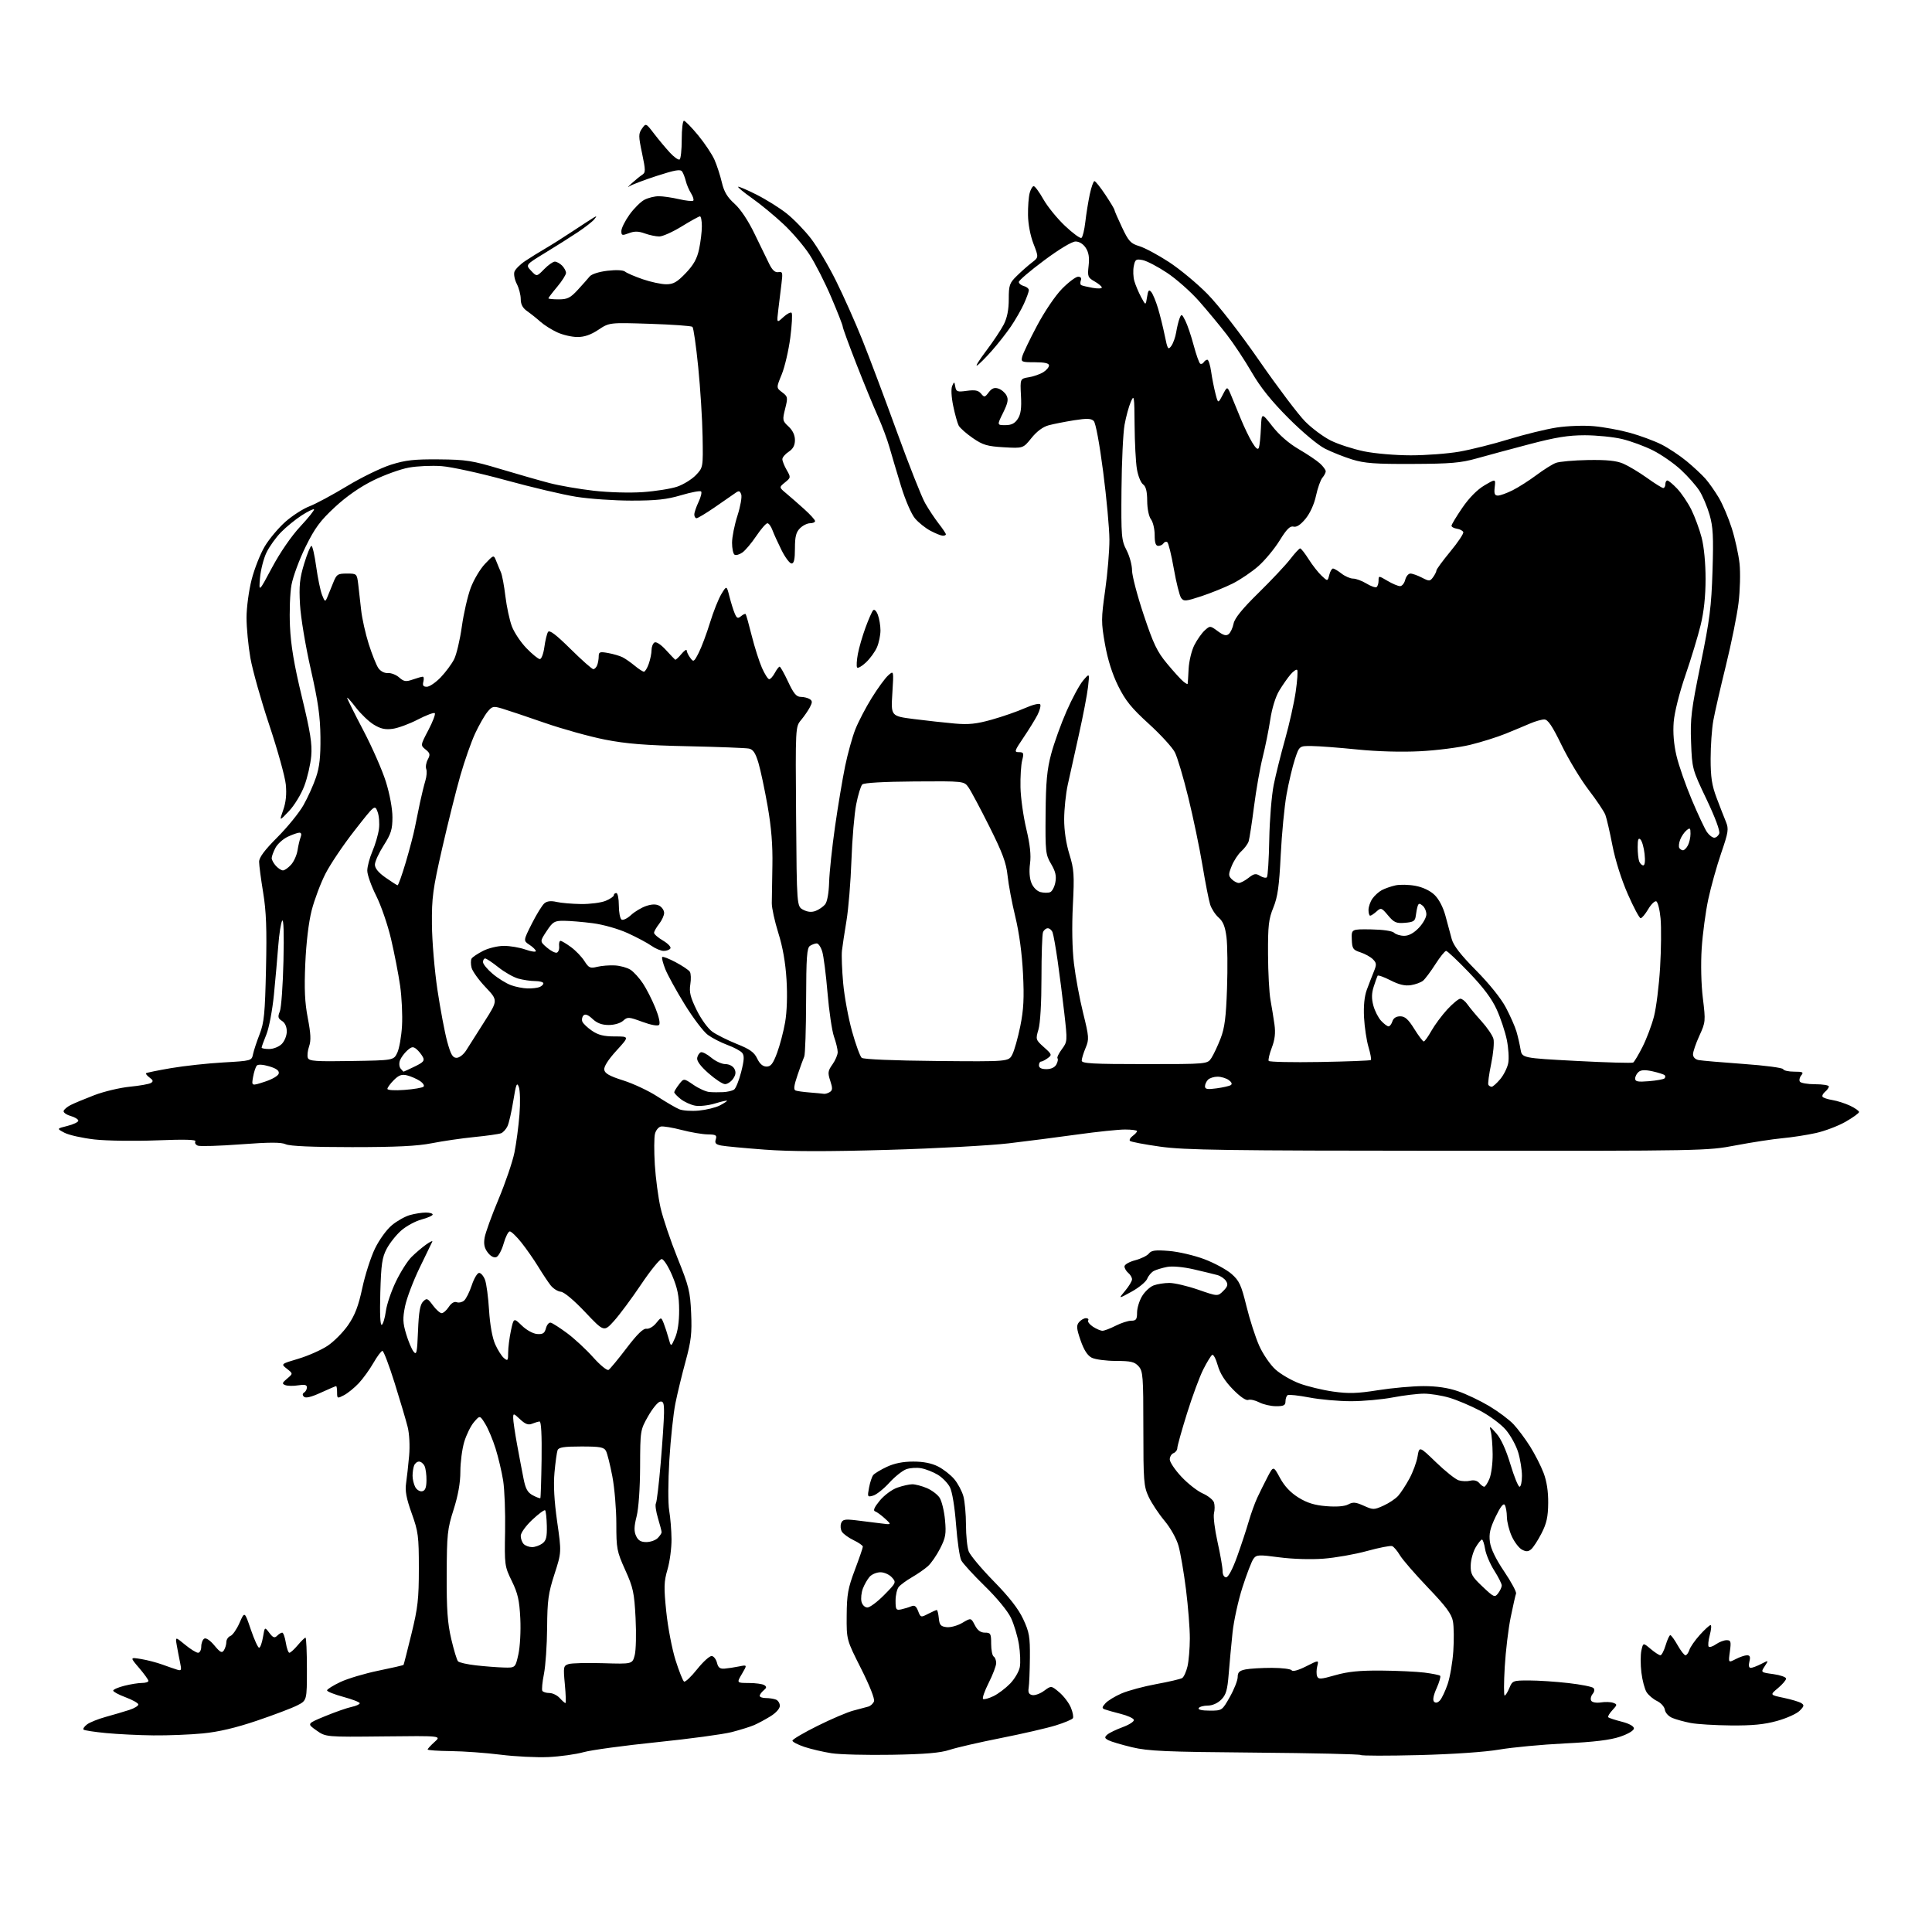 <?xml version="1.0" encoding="UTF-8" standalone="no"?>
<svg 
  version="1.1" 
  xmlns="http://www.w3.org/2000/svg" 
  xmlns:xlink="http://www.w3.org/1999/xlink" 
  xmlns:svg="http://www.w3.org/2000/svg"
  xmlns:rdf="http://www.w3.org/1999/02/22-rdf-syntax-ns#"
  xmlns:cc="http://creativecommons.org/ns#"
  xmlns:dc="http://purl.org/dc/elements/1.1/"
  viewBox="0 0 768 768"
  width="768"
  height="768"
>
<style>svg {background-color: white; }</style>"
<path stroke="none" fill="black" fill-rule="evenodd" d="M218.00,698.46C213.32,698.67 204.78,698.25 199.00,697.52C193.22,696.79 184.34,696.15 179.25,696.09C174.16,696.04 170.00,695.75 170.00,695.45C170.00,695.15 171.24,693.80 172.75,692.45C175.50,689.99 175.50,689.99 152.50,690.25C129.50,690.50 129.50,690.50 125.75,687.84C122.00,685.19 122.00,685.19 129.25,682.20C133.24,680.56 137.96,678.90 139.75,678.53C141.54,678.15 143.00,677.49 143.00,677.07C143.00,676.64 140.07,675.51 136.50,674.54C132.93,673.57 130.00,672.41 130.00,671.96C130.00,671.51 132.39,670.01 135.31,668.63C138.24,667.25 145.04,665.22 150.42,664.12C155.81,663.02 160.31,661.98 160.42,661.81C160.53,661.64 161.94,656.10 163.56,649.50C166.10,639.13 166.50,635.60 166.50,623.50C166.50,610.65 166.27,608.85 163.66,601.58C161.52,595.61 160.97,592.65 161.43,589.58C161.76,587.33 162.30,582.45 162.63,578.73C162.98,574.76 162.74,570.01 162.05,567.23C161.40,564.63 159.07,556.76 156.87,549.75C154.67,542.74 152.49,537.00 152.03,537.00C151.57,537.00 149.96,539.14 148.46,541.75C146.97,544.36 144.34,548.00 142.62,549.84C140.90,551.67 138.26,553.82 136.75,554.61C134.10,556.00 134.00,555.96 134.00,553.53C134.00,552.14 133.83,551.00 133.62,551.00C133.41,551.00 130.67,552.18 127.53,553.61C123.73,555.36 121.49,555.89 120.83,555.23C120.16,554.56 120.19,554.00 120.91,553.55C121.51,553.18 122.00,552.26 122.00,551.50C122.00,550.49 121.08,550.27 118.54,550.69C116.64,551.00 114.35,550.96 113.44,550.62C112.02,550.07 112.11,549.72 114.15,548.01C116.50,546.03 116.50,546.03 114.06,544.11C111.61,542.20 111.61,542.20 118.61,540.12C122.46,538.97 127.68,536.66 130.20,534.99C132.72,533.32 136.41,529.60 138.39,526.73C141.11,522.77 142.48,519.19 144.02,512.00C145.14,506.77 147.41,499.70 149.07,496.29C150.77,492.80 153.72,488.73 155.80,487.02C157.83,485.33 161.07,483.52 163.00,482.99C164.93,482.45 167.74,482.01 169.25,482.01C170.76,482.00 172.00,482.36 172.00,482.79C172.00,483.23 170.00,484.12 167.56,484.77C165.11,485.43 161.49,487.39 159.50,489.14C157.51,490.88 154.91,494.15 153.72,496.41C151.89,499.87 151.50,502.56 151.18,513.87C150.94,522.35 151.15,527.02 151.77,526.64C152.30,526.31 153.02,523.88 153.38,521.23C153.73,518.58 155.52,513.28 157.37,509.46C159.21,505.63 162.01,501.22 163.60,499.65C165.18,498.08 167.78,495.87 169.38,494.73C170.97,493.60 172.08,493.08 171.84,493.58C171.60,494.09 169.33,498.77 166.79,504.00C164.26,509.23 161.66,516.09 161.02,519.25C160.05,524.03 160.12,525.88 161.44,530.25C162.30,533.14 163.63,536.30 164.39,537.28C165.59,538.83 165.82,537.78 166.17,529.03C166.47,521.56 166.98,518.59 168.18,517.39C169.65,515.92 169.97,516.04 172.08,518.89C173.34,520.60 174.91,522.00 175.57,522.00C176.23,522.00 177.50,520.89 178.39,519.53C179.38,518.01 180.58,517.29 181.51,517.64C182.35,517.96 183.67,517.69 184.46,517.03C185.25,516.38 186.63,513.63 187.53,510.92C188.42,508.22 189.74,506.00 190.46,506.00C191.17,506.00 192.23,507.24 192.80,508.75C193.37,510.26 194.10,515.71 194.41,520.85C194.77,526.61 195.70,531.78 196.83,534.35C197.85,536.63 199.42,539.12 200.34,539.87C201.83,541.11 202.00,540.89 202.00,537.67C202.00,535.71 202.50,531.78 203.10,528.95C204.21,523.81 204.21,523.81 207.44,526.94C209.29,528.73 211.90,530.17 213.52,530.29C215.79,530.46 216.49,530.00 217.02,528.00C217.38,526.62 218.23,525.62 218.92,525.78C219.60,525.93 222.53,527.80 225.43,529.95C228.32,532.09 232.98,536.40 235.77,539.53C238.57,542.67 241.32,544.92 241.92,544.55C242.51,544.18 245.74,540.29 249.08,535.89C253.30,530.35 255.72,527.99 256.97,528.20C257.96,528.37 259.68,527.38 260.79,526.00C262.82,523.51 262.82,523.51 263.82,526.00C264.37,527.38 265.25,530.08 265.77,532.00C266.73,535.50 266.73,535.50 268.36,531.78C269.40,529.42 269.99,525.41 269.97,520.78C269.94,515.13 269.32,512.04 267.19,507.00C265.66,503.39 263.81,500.50 263.03,500.50C262.26,500.50 258.58,505.03 254.86,510.57C251.14,516.11 246.30,522.63 244.10,525.07C240.10,529.50 240.10,529.50 232.60,521.57C228.13,516.84 224.22,513.57 222.92,513.48C221.73,513.39 219.90,512.23 218.86,510.91C217.83,509.58 215.61,506.25 213.94,503.50C212.26,500.75 209.28,496.48 207.32,494.00C205.35,491.52 203.25,489.50 202.65,489.50C202.06,489.50 200.96,491.66 200.21,494.31C199.46,496.96 198.15,499.39 197.30,499.72C196.34,500.08 195.03,499.39 193.90,497.91C192.55,496.15 192.21,494.55 192.64,492.00C192.96,490.07 195.46,483.18 198.18,476.69C200.90,470.19 203.74,461.87 204.49,458.19C205.24,454.51 206.14,447.68 206.50,443.00C206.87,438.32 206.75,433.41 206.24,432.08C205.48,430.05 205.12,430.93 204.06,437.50C203.37,441.82 202.33,446.37 201.76,447.62C201.19,448.87 200.03,450.16 199.17,450.49C198.31,450.82 193.53,451.50 188.55,451.99C183.57,452.49 175.97,453.60 171.66,454.45C165.91,455.59 157.48,456.00 139.96,456.00C124.32,456.00 115.24,455.61 113.61,454.87C111.76,454.02 107.20,454.03 95.70,454.89C87.22,455.53 79.55,455.76 78.65,455.42C77.75,455.07 77.31,454.31 77.67,453.73C78.12,452.99 73.46,452.87 62.28,453.31C53.45,453.65 42.32,453.49 37.53,452.95C32.74,452.40 27.40,451.21 25.66,450.30C22.50,448.64 22.50,448.64 26.80,447.57C29.17,446.98 31.12,446.05 31.13,445.50C31.14,444.95 29.75,444.09 28.04,443.60C26.33,443.10 25.10,442.20 25.30,441.60C25.50,440.99 26.75,439.94 28.08,439.27C29.41,438.59 33.63,436.83 37.46,435.36C41.29,433.89 47.64,432.38 51.57,431.99C55.50,431.61 59.30,430.93 60.01,430.49C61.01,429.87 60.89,429.39 59.47,428.36C58.47,427.62 57.84,426.84 58.07,426.62C58.31,426.40 62.76,425.49 67.98,424.60C73.19,423.71 82.53,422.69 88.75,422.34C99.89,421.70 100.05,421.66 100.57,419.10C100.86,417.67 102.04,414.09 103.19,411.14C105.00,406.51 105.34,403.00 105.74,385.14C106.10,369.17 105.84,362.30 104.60,354.76C103.72,349.40 103.00,343.91 103.00,342.56C103.00,340.84 105.19,337.91 110.29,332.80C114.30,328.78 118.97,323.02 120.67,320.00C122.37,316.98 124.60,312.02 125.62,309.00C127.02,304.89 127.46,300.84 127.38,293.00C127.29,284.75 126.47,278.96 123.53,266.00C121.44,256.82 119.55,245.45 119.26,240.36C118.83,232.82 119.12,229.97 120.90,224.11C122.09,220.20 123.39,217.00 123.81,217.00C124.22,217.00 125.07,220.71 125.69,225.25C126.32,229.79 127.37,234.85 128.02,236.50C129.12,239.27 129.28,239.35 130.07,237.50C130.54,236.40 131.59,233.81 132.41,231.75C133.78,228.29 134.21,228.00 137.89,228.00C141.83,228.00 141.88,228.05 142.40,232.25C142.69,234.59 143.21,239.20 143.56,242.50C143.91,245.80 145.27,251.88 146.57,256.00C147.88,260.12 149.61,264.45 150.43,265.62C151.31,266.86 152.87,267.66 154.21,267.55C155.47,267.46 157.49,268.24 158.69,269.31C160.56,270.96 161.35,271.07 164.09,270.12C165.85,269.50 167.64,269.00 168.06,269.00C168.47,269.00 168.58,269.90 168.29,271.00C167.90,272.49 168.26,273.00 169.68,273.00C170.73,273.00 173.21,271.31 175.19,269.25C177.16,267.19 179.56,263.95 180.52,262.06C181.47,260.16 182.85,254.33 183.58,249.10C184.31,243.87 185.90,236.94 187.11,233.70C188.32,230.46 190.88,226.16 192.79,224.15C196.26,220.50 196.26,220.50 197.25,223.00C197.79,224.38 198.64,226.40 199.12,227.50C199.61,228.60 200.41,232.88 200.90,237.00C201.40,241.12 202.55,246.50 203.46,248.94C204.38,251.39 207.00,255.33 209.30,257.69C211.59,260.06 213.98,262.00 214.61,262.00C215.23,262.00 216.03,259.86 216.39,257.25C216.74,254.64 217.40,251.92 217.84,251.22C218.43,250.30 220.97,252.22 226.79,257.97C231.26,262.39 235.34,266.00 235.85,266.00C236.36,266.00 237.06,265.29 237.39,264.42C237.73,263.55 238.00,261.95 238.00,260.87C238.00,259.15 238.46,258.99 241.75,259.59C243.81,259.96 246.40,260.72 247.50,261.28C248.60,261.84 250.77,263.36 252.33,264.65C253.88,265.94 255.52,267.00 255.98,267.00C256.43,267.00 257.30,265.58 257.90,263.85C258.51,262.12 259.00,259.67 259.00,258.41C259.00,257.15 259.52,255.80 260.16,255.40C260.84,254.98 262.71,256.19 264.67,258.33C266.51,260.34 268.19,262.10 268.39,262.24C268.60,262.38 269.71,261.38 270.85,260.00C272.00,258.62 272.95,257.98 272.97,258.56C272.99,259.14 273.62,260.47 274.38,261.50C275.68,263.28 275.88,263.16 277.77,259.45C278.87,257.28 280.89,251.90 282.24,247.50C283.59,243.10 285.64,237.97 286.78,236.11C288.85,232.72 288.85,232.72 289.96,237.11C290.57,239.52 291.51,242.56 292.06,243.85C292.88,245.80 293.31,245.99 294.55,244.96C295.37,244.27 296.21,243.89 296.41,244.11C296.61,244.32 297.70,248.21 298.83,252.74C299.97,257.28 301.80,263.01 302.89,265.49C303.99,267.97 305.29,270.00 305.77,270.00C306.26,270.00 307.26,268.88 308.00,267.50C308.74,266.12 309.60,265.00 309.92,265.01C310.24,265.02 311.75,267.72 313.29,271.01C315.46,275.67 316.57,277.00 318.29,277.02C319.50,277.02 321.11,277.42 321.85,277.89C322.96,278.59 322.97,279.19 321.95,281.12C321.27,282.43 319.69,284.72 318.45,286.21C316.19,288.93 316.19,288.93 316.46,324.62C316.73,360.30 316.73,360.30 319.30,361.65C321.05,362.56 322.63,362.71 324.23,362.10C325.52,361.61 327.21,360.45 327.98,359.53C328.83,358.50 329.46,355.05 329.59,350.67C329.71,346.73 330.77,336.75 331.95,328.50C333.13,320.25 334.94,309.45 335.96,304.50C336.99,299.55 338.80,293.02 339.98,290.00C341.17,286.98 344.11,281.33 346.51,277.46C348.92,273.58 351.87,269.53 353.09,268.46C355.29,266.50 355.29,266.50 354.72,275.59C354.15,284.67 354.15,284.67 363.33,285.84C368.37,286.48 375.65,287.28 379.51,287.62C385.04,288.11 388.14,287.79 394.24,286.07C398.49,284.88 404.43,282.82 407.44,281.48C410.55,280.11 413.17,279.47 413.50,280.00C413.82,280.52 413.32,282.42 412.40,284.22C411.47,286.02 408.96,290.09 406.82,293.25C403.23,298.55 403.09,299.00 405.04,299.00C406.93,299.00 407.07,299.35 406.33,302.25C405.87,304.04 405.57,308.88 405.66,313.00C405.75,317.12 406.79,324.55 407.97,329.50C409.47,335.83 409.91,339.92 409.45,343.30C409.05,346.29 409.26,349.21 410.03,351.06C410.73,352.77 412.26,354.28 413.62,354.62C414.93,354.95 416.65,354.97 417.44,354.66C418.24,354.35 419.17,352.59 419.52,350.74C420.00,348.21 419.58,346.40 417.83,343.44C415.63,339.73 415.51,338.58 415.64,323.50C415.75,310.75 416.20,305.91 417.87,299.66C419.02,295.35 421.77,287.70 423.99,282.66C426.20,277.62 429.16,272.15 430.57,270.50C433.13,267.50 433.13,267.50 432.52,273.00C432.18,276.02 430.54,284.57 428.88,292.00C427.21,299.43 425.22,308.43 424.44,312.00C423.67,315.57 423.03,321.72 423.02,325.64C423.01,330.11 423.78,335.32 425.09,339.54C426.95,345.58 427.10,347.72 426.48,359.90C426.05,368.32 426.21,377.12 426.91,383.00C427.53,388.23 429.17,397.09 430.56,402.69C432.92,412.23 432.98,413.12 431.54,416.56C430.69,418.59 430.00,420.86 430.00,421.62C430.00,422.76 434.43,423.00 454.98,423.00C479.95,423.00 479.95,423.00 481.55,420.57C482.42,419.23 484.07,415.74 485.20,412.82C486.82,408.64 487.37,404.38 487.76,392.88C488.04,384.84 487.94,375.69 487.55,372.55C487.02,368.35 486.21,366.30 484.44,364.76C483.13,363.62 481.61,361.29 481.06,359.59C480.52,357.89 479.14,350.88 478.00,344.00C476.85,337.12 474.33,325.00 472.38,317.06C470.44,309.12 468.03,301.02 467.03,299.06C466.03,297.10 461.35,291.99 456.63,287.70C449.75,281.44 447.36,278.48 444.48,272.66C442.14,267.92 440.33,262.20 439.25,256.10C437.71,247.38 437.71,246.00 439.32,234.64C440.27,227.96 441.03,218.90 441.01,214.50C440.99,210.10 439.88,197.99 438.53,187.58C437.08,176.36 435.55,168.12 434.78,167.35C433.74,166.32 432.08,166.26 426.98,167.06C423.42,167.63 418.89,168.52 416.92,169.04C414.61,169.65 412.18,171.44 410.03,174.11C406.71,178.24 406.71,178.24 399.04,177.80C392.44,177.41 390.72,176.91 386.70,174.14C384.13,172.37 381.61,170.14 381.10,169.19C380.59,168.23 379.61,164.72 378.92,161.38C378.18,157.81 378.01,154.53 378.51,153.41C379.30,151.62 379.38,151.63 379.74,153.72C380.09,155.72 380.56,155.89 384.35,155.36C387.60,154.92 388.90,155.18 389.98,156.47C391.27,158.03 391.49,158.00 393.03,155.96C394.24,154.36 395.27,153.95 396.84,154.45C398.03,154.83 399.49,156.05 400.08,157.16C400.94,158.76 400.66,160.19 398.74,164.09C396.31,169.00 396.31,169.00 399.63,169.00C402.07,169.00 403.39,168.34 404.58,166.52C405.79,164.67 406.12,162.30 405.85,157.29C405.50,150.54 405.50,150.54 409.00,149.96C410.93,149.63 413.51,148.73 414.75,147.94C415.99,147.16 417.00,145.95 417.00,145.26C417.00,144.40 415.23,144.00 411.39,144.00C406.07,144.00 405.81,143.88 406.35,141.75C406.66,140.51 409.30,135.01 412.21,129.52C415.24,123.82 419.51,117.50 422.20,114.77C424.79,112.15 427.65,110.00 428.56,110.00C429.60,110.00 430.01,110.54 429.65,111.47C429.34,112.28 429.41,113.12 429.79,113.34C430.18,113.56 432.19,114.04 434.25,114.41C436.31,114.79 438.00,114.73 437.99,114.30C437.99,113.86 436.69,112.76 435.10,111.86C432.43,110.34 432.26,109.88 432.74,105.63C433.11,102.35 432.78,100.32 431.60,98.52C430.60,96.98 429.02,96.00 427.55,96.00C426.12,96.00 421.06,99.04 415.07,103.50C409.53,107.62 405.00,111.48 405.00,112.09C405.00,112.69 405.90,113.42 407.00,113.71C408.10,114.00 408.99,114.74 408.98,115.37C408.97,115.99 408.09,118.41 407.03,120.75C405.97,123.08 403.65,127.13 401.87,129.75C400.09,132.36 396.65,136.75 394.21,139.50C391.77,142.25 389.16,144.86 388.39,145.30C387.63,145.74 389.27,143.11 392.02,139.47C394.78,135.82 397.93,131.09 399.02,128.96C400.36,126.34 401.00,123.09 401.00,118.94C401.00,113.33 401.28,112.52 404.25,109.62C406.04,107.86 408.72,105.50 410.21,104.36C412.91,102.28 412.91,102.28 410.82,96.89C409.58,93.71 408.69,89.04 408.65,85.50C408.60,82.20 408.90,78.26 409.30,76.75C409.71,75.24 410.44,74.00 410.92,74.00C411.41,74.00 413.15,76.36 414.78,79.25C416.41,82.14 420.28,86.89 423.38,89.81C426.47,92.73 429.40,94.87 429.88,94.57C430.37,94.27 431.06,91.43 431.43,88.26C431.79,85.09 432.59,80.14 433.20,77.25C433.82,74.36 434.65,72.00 435.06,72.00C435.47,72.00 437.42,74.44 439.40,77.42C441.38,80.40 443.00,83.10 443.00,83.42C443.00,83.73 444.35,86.85 446.00,90.34C448.63,95.92 449.46,96.82 452.87,97.84C455.01,98.48 460.30,101.31 464.63,104.13C468.96,106.95 475.88,112.69 480.00,116.88C484.37,121.33 493.00,132.44 500.67,143.51C507.91,153.95 516.07,164.76 518.79,167.52C521.51,170.28 526.16,173.73 529.12,175.18C532.08,176.63 537.97,178.53 542.21,179.41C546.51,180.30 554.74,181.00 560.83,181.00C566.83,181.00 575.51,180.34 580.12,179.54C584.73,178.73 593.61,176.51 599.84,174.59C606.08,172.68 614.63,170.58 618.84,169.94C623.14,169.29 629.63,169.06 633.63,169.42C637.55,169.77 644.01,170.96 647.97,172.06C651.93,173.16 657.50,175.22 660.34,176.63C663.18,178.05 667.75,181.08 670.50,183.36C673.25,185.63 676.62,188.79 678.00,190.36C679.38,191.94 681.74,195.31 683.26,197.86C684.78,200.41 687.10,205.88 688.41,210.00C689.72,214.12 691.11,220.45 691.50,224.06C691.88,227.67 691.70,234.68 691.10,239.63C690.50,244.58 688.23,255.80 686.07,264.57C683.91,273.33 681.66,283.17 681.07,286.43C680.48,289.70 680.00,296.54 680.00,301.64C680.00,308.99 680.50,312.21 682.39,317.20C683.70,320.67 685.36,324.93 686.08,326.67C687.25,329.54 687.07,330.75 684.18,339.17C682.42,344.30 680.12,352.55 679.06,357.50C678.00,362.45 676.83,371.23 676.45,377.00C676.05,383.25 676.24,391.28 676.92,396.84C678.03,405.92 677.99,406.34 675.53,411.71C674.14,414.75 673.00,418.08 673.00,419.10C673.00,420.24 673.88,421.13 675.25,421.40C676.49,421.63 684.48,422.32 693.00,422.93C701.52,423.53 708.65,424.47 708.83,425.01C709.02,425.56 710.98,426.00 713.21,426.00C716.63,426.00 717.06,426.22 716.04,427.46C715.37,428.26 715.12,429.38 715.47,429.96C715.83,430.53 718.57,431.00 721.56,431.00C724.55,431.00 727.00,431.39 727.00,431.88C727.00,432.36 726.33,433.31 725.51,433.99C724.69,434.67 724.23,435.56 724.49,435.98C724.74,436.39 726.51,436.98 728.42,437.29C730.33,437.60 733.50,438.62 735.45,439.54C737.40,440.47 739.00,441.59 739.00,442.04C739.00,442.49 736.60,444.22 733.67,445.90C730.74,447.58 725.46,449.59 721.92,450.38C718.39,451.17 712.35,452.11 708.50,452.46C704.65,452.82 696.33,454.10 690.00,455.30C678.61,457.48 677.51,457.50 575.50,457.45C486.83,457.41 470.93,457.18 461.19,455.81C454.97,454.94 449.57,453.91 449.19,453.53C448.81,453.15 449.29,452.26 450.25,451.56C451.21,450.85 452.00,449.99 452.00,449.64C452.00,449.29 449.85,449.00 447.22,449.00C444.60,449.00 436.16,449.88 428.47,450.95C420.79,452.02 408.43,453.61 401.00,454.49C393.57,455.37 371.98,456.54 353.00,457.09C328.71,457.79 314.21,457.77 304.00,457.00C296.02,456.40 288.24,455.67 286.71,455.37C284.51,454.94 284.05,454.42 284.53,452.91C285.05,451.26 284.61,450.99 281.32,450.94C279.22,450.91 274.57,450.12 270.98,449.18C267.40,448.25 263.68,447.63 262.73,447.81C261.78,448.00 260.71,449.30 260.36,450.71C260.00,452.12 259.98,457.63 260.30,462.96C260.63,468.28 261.65,475.98 262.57,480.07C263.50,484.16 266.52,493.12 269.29,500.00C273.85,511.30 274.37,513.41 274.74,522.00C275.09,529.98 274.74,533.02 272.57,541.00C271.14,546.23 269.30,553.79 268.49,557.82C267.67,561.84 266.59,571.97 266.08,580.32C265.56,588.98 265.53,597.65 266.02,600.50C266.49,603.25 266.91,608.36 266.94,611.85C266.97,615.34 266.26,620.74 265.35,623.85C263.91,628.78 263.85,630.93 264.86,640.74C265.50,646.92 267.16,655.57 268.54,659.95C269.93,664.33 271.45,668.16 271.92,668.45C272.40,668.75 274.75,666.53 277.14,663.52C279.54,660.52 282.16,658.16 282.96,658.29C283.76,658.41 284.68,659.63 285.02,661.01C285.47,662.90 286.20,663.45 288.06,663.30C289.40,663.19 291.98,662.80 293.79,662.43C297.07,661.76 297.07,661.76 294.94,665.38C292.80,669.00 292.80,669.00 297.65,669.02C300.32,669.02 303.08,669.40 303.80,669.85C304.83,670.51 304.78,670.94 303.55,671.96C302.70,672.67 302.00,673.64 302.00,674.12C302.00,674.61 303.09,675.00 304.42,675.00C305.75,675.00 307.55,675.27 308.42,675.61C309.29,675.94 310.00,677.06 310.00,678.09C310.00,679.19 308.44,680.93 306.25,682.27C304.19,683.54 301.28,685.10 299.78,685.75C298.28,686.40 294.28,687.65 290.89,688.53C287.49,689.41 274.09,691.22 261.11,692.55C248.12,693.88 235.03,695.66 232.00,696.51C228.97,697.36 222.68,698.24 218.00,698.46zM354.50,697.55C344.60,697.72 333.82,697.45 330.54,696.94C327.26,696.43 322.42,695.30 319.79,694.43C317.15,693.55 315.00,692.43 315.00,691.93C315.00,691.43 319.50,688.78 325.00,686.05C330.50,683.31 336.91,680.58 339.25,679.98C341.59,679.38 344.25,678.67 345.16,678.40C346.07,678.14 347.09,677.20 347.43,676.31C347.80,675.36 345.69,670.04 342.28,663.27C336.50,651.83 336.50,651.83 336.57,642.16C336.63,633.84 337.08,631.33 339.82,624.06C341.57,619.42 343.00,615.26 343.00,614.82C343.00,614.38 341.35,613.22 339.34,612.26C337.33,611.29 335.23,609.77 334.68,608.89C334.13,608.00 333.99,606.47 334.36,605.50C334.94,603.99 335.84,603.82 340.27,604.34C343.15,604.68 347.52,605.23 350.00,605.55C354.50,606.14 354.50,606.14 351.82,603.68C350.34,602.32 348.56,601.02 347.85,600.78C346.97,600.49 347.57,599.14 349.72,596.52C351.49,594.38 354.58,592.09 356.69,591.36C358.79,590.63 361.46,590.02 362.63,590.02C363.80,590.01 366.38,590.68 368.36,591.51C370.34,592.33 372.66,594.07 373.51,595.37C374.35,596.66 375.32,600.62 375.65,604.15C376.17,609.75 375.92,611.21 373.72,615.54C372.33,618.27 370.14,621.44 368.85,622.59C367.56,623.74 364.70,625.72 362.50,626.99C360.30,628.26 357.94,630.00 357.25,630.84C356.56,631.69 356.00,634.15 356.00,636.31C356.00,639.86 356.22,640.19 358.25,639.75C359.49,639.48 361.28,638.93 362.24,638.53C363.54,637.98 364.22,638.46 364.97,640.43C365.95,642.99 366.06,643.02 368.94,641.53C370.57,640.69 372.12,640.00 372.39,640.00C372.65,640.00 373.01,641.46 373.19,643.25C373.45,645.97 373.95,646.55 376.30,646.82C377.84,647.00 380.64,646.23 382.54,645.11C385.99,643.07 385.99,643.07 387.52,646.04C388.59,648.11 389.79,649.00 391.53,649.00C393.79,649.00 394.00,649.38 394.00,653.44C394.00,655.88 394.45,658.16 395.00,658.50C395.55,658.84 396.00,660.00 396.00,661.09C396.00,662.17 394.66,665.72 393.01,668.98C391.37,672.23 390.37,675.11 390.80,675.38C391.23,675.64 393.09,675.13 394.93,674.24C396.77,673.35 399.74,671.11 401.54,669.26C403.33,667.41 405.06,664.46 405.39,662.70C405.72,660.94 405.55,656.86 405.03,653.64C404.50,650.41 403.08,645.69 401.88,643.14C400.60,640.43 396.27,635.17 391.48,630.50C386.97,626.10 382.76,621.50 382.12,620.27C381.48,619.05 380.55,612.68 380.05,606.11C379.51,598.98 378.52,592.97 377.60,591.18C376.74,589.54 374.58,587.31 372.77,586.23C370.97,585.15 368.04,583.99 366.25,583.66C364.46,583.32 361.76,583.50 360.25,584.04C358.74,584.59 355.70,587.01 353.50,589.43C351.30,591.84 348.43,594.13 347.12,594.52C344.82,595.19 344.76,595.08 345.46,591.36C345.85,589.24 346.61,586.98 347.14,586.34C347.67,585.70 350.10,584.23 352.54,583.09C355.51,581.69 358.98,581.00 363.03,581.00C367.06,581.00 370.36,581.65 372.91,582.96C375.02,584.03 377.91,586.30 379.34,587.99C380.76,589.68 382.39,592.74 382.96,594.78C383.52,596.83 383.99,601.96 383.99,606.18C384.00,610.41 384.48,615.14 385.07,616.68C385.65,618.23 390.15,623.60 395.05,628.60C401.19,634.86 404.84,639.55 406.73,643.60C409.16,648.80 409.47,650.62 409.40,659.00C409.35,664.23 409.13,669.61 408.91,670.97C408.61,672.77 409.00,673.54 410.37,673.82C411.40,674.02 413.51,673.26 415.06,672.11C417.88,670.03 417.88,670.03 421.08,672.72C422.83,674.20 424.90,676.91 425.67,678.75C426.44,680.58 426.81,682.51 426.49,683.02C426.17,683.53 423.09,684.82 419.63,685.89C416.17,686.96 406.40,689.21 397.92,690.89C389.44,692.57 380.25,694.68 377.50,695.59C373.80,696.81 367.84,697.32 354.50,697.55zM564.00,697.68C551.62,697.99 541.24,697.97 540.93,697.64C540.62,697.31 521.72,696.88 498.93,696.69C463.30,696.40 456.45,696.10 450.00,694.56C445.88,693.57 441.66,692.32 440.63,691.78C439.07,690.96 438.99,690.60 440.13,689.56C440.89,688.88 443.66,687.53 446.30,686.56C448.94,685.59 450.93,684.28 450.72,683.65C450.52,683.02 448.15,681.95 445.46,681.28C442.77,680.60 439.93,679.80 439.15,679.50C437.97,679.05 438.01,678.64 439.44,677.07C440.37,676.03 443.27,674.27 445.88,673.15C448.49,672.03 454.69,670.36 459.66,669.45C464.64,668.54 469.25,667.46 469.93,667.05C470.60,666.63 471.55,664.54 472.05,662.40C472.55,660.25 472.96,655.28 472.98,651.34C472.99,647.40 472.30,638.63 471.45,631.84C470.59,625.05 469.26,617.25 468.48,614.50C467.66,611.59 465.32,607.41 462.89,604.50C460.59,601.75 457.76,597.48 456.60,595.00C454.66,590.84 454.50,588.78 454.50,567.86C454.50,546.99 454.35,545.05 452.60,543.11C451.00,541.34 449.53,541.00 443.60,540.99C439.69,540.98 435.38,540.41 434.00,539.72C432.29,538.86 430.89,536.68 429.55,532.82C427.92,528.10 427.82,526.92 428.92,525.59C429.65,524.72 430.89,524.00 431.68,524.00C432.47,524.00 432.87,524.40 432.57,524.89C432.26,525.38 433.12,526.51 434.47,527.39C435.82,528.28 437.53,529.00 438.25,529.00C438.98,529.00 441.34,528.10 443.50,527.00C445.66,525.90 448.45,525.00 449.71,525.00C451.63,525.00 452.00,524.47 452.00,521.75C452.01,519.96 452.91,517.03 454.00,515.23C455.10,513.42 457.16,511.51 458.57,510.98C459.98,510.44 462.79,509.99 464.82,509.99C466.84,509.98 472.00,511.19 476.29,512.67C484.07,515.37 484.07,515.37 486.27,513.17C488.02,511.43 488.25,510.61 487.38,509.24C486.78,508.28 485.21,507.21 483.90,506.85C482.58,506.49 478.34,505.46 474.48,504.57C470.34,503.62 466.04,503.23 463.98,503.62C462.07,503.98 459.69,504.70 458.70,505.20C457.71,505.71 456.52,507.11 456.04,508.31C455.57,509.51 452.78,511.83 449.84,513.45C444.50,516.39 444.50,516.39 447.25,513.12C448.76,511.32 450.00,509.26 450.00,508.55C450.00,507.83 449.32,506.68 448.50,506.00C447.68,505.32 447.00,504.15 447.00,503.42C447.00,502.68 448.91,501.58 451.25,500.97C453.59,500.36 456.04,499.15 456.71,498.29C457.68,497.04 459.28,496.83 464.71,497.27C468.44,497.57 474.76,499.04 478.75,500.55C482.74,502.06 487.60,504.69 489.55,506.40C492.63,509.10 493.40,510.75 495.48,519.22C496.79,524.57 499.08,531.66 500.57,534.99C502.06,538.31 504.96,542.54 507.01,544.39C509.06,546.24 513.35,548.73 516.53,549.93C519.72,551.12 525.76,552.58 529.95,553.17C536.11,554.04 539.52,553.94 547.82,552.62C553.46,551.73 561.59,551.00 565.88,551.00C571.12,551.00 575.63,551.67 579.58,553.03C582.83,554.14 588.41,556.81 591.99,558.94C595.57,561.08 599.92,564.33 601.65,566.17C603.37,568.00 606.34,571.98 608.24,575.00C610.14,578.02 612.55,582.75 613.59,585.50C614.85,588.80 615.48,592.88 615.43,597.50C615.38,602.99 614.80,605.59 612.76,609.56C611.33,612.35 609.47,615.19 608.64,615.88C607.48,616.85 606.63,616.87 604.98,615.99C603.80,615.36 601.98,612.96 600.94,610.67C599.90,608.38 599.03,604.92 599.01,603.00C598.99,601.08 598.61,598.93 598.17,598.24C597.64,597.41 596.43,598.97 594.54,602.91C592.32,607.56 591.83,609.72 592.27,612.98C592.63,615.69 594.61,619.77 597.96,624.73C600.78,628.90 602.89,632.84 602.65,633.47C602.41,634.10 601.45,638.34 600.52,642.90C599.59,647.46 598.53,656.32 598.16,662.59C597.79,668.87 597.77,674.00 598.12,674.00C598.47,674.00 599.32,672.65 600.00,671.00C601.20,668.09 601.45,668.00 607.87,668.01C611.52,668.01 618.54,668.48 623.49,669.05C628.43,669.61 632.89,670.49 633.40,671.00C633.96,671.56 633.83,672.50 633.07,673.41C632.39,674.24 632.15,675.43 632.54,676.07C632.95,676.73 634.59,677.01 636.38,676.74C638.09,676.47 640.30,676.54 641.28,676.90C642.95,677.51 642.92,677.70 640.93,679.84C639.76,681.10 639.03,682.36 639.31,682.65C639.60,682.93 642.01,683.72 644.67,684.40C647.63,685.15 649.50,686.19 649.50,687.07C649.50,687.91 647.24,689.27 644.00,690.37C640.10,691.69 633.71,692.47 622.00,693.04C612.92,693.49 601.23,694.59 596.00,695.48C590.28,696.46 577.55,697.33 564.00,697.68zM61.00,689.84C55.22,689.78 46.74,689.36 42.14,688.92C37.54,688.48 33.53,687.86 33.21,687.55C32.90,687.23 33.51,686.31 34.57,685.50C35.63,684.68 38.98,683.33 42.00,682.50C45.02,681.67 49.23,680.43 51.36,679.74C53.48,679.06 55.11,678.05 54.98,677.50C54.86,676.95 52.56,675.68 49.88,674.68C47.20,673.68 45.00,672.50 45.00,672.05C45.00,671.60 47.00,670.73 49.44,670.12C51.89,669.50 55.04,669.00 56.44,669.00C57.85,669.00 59.00,668.63 59.00,668.18C59.00,667.73 57.34,665.43 55.32,663.06C51.64,658.76 51.64,658.76 56.07,659.49C58.51,659.89 62.30,660.88 64.50,661.68C66.70,662.48 69.36,663.40 70.41,663.72C72.11,664.25 72.24,663.95 71.59,660.91C71.20,659.03 70.60,655.94 70.27,654.04C69.67,650.58 69.67,650.58 73.56,653.79C75.70,655.56 78.03,657.00 78.73,657.00C79.43,657.00 80.00,655.90 80.00,654.56C80.00,653.22 80.53,651.79 81.18,651.39C81.88,650.95 83.50,652.03 85.21,654.08C87.57,656.91 88.23,657.24 89.02,656.00C89.54,655.17 89.98,653.70 89.98,652.72C89.99,651.74 90.72,650.66 91.60,650.32C92.48,649.99 94.11,647.64 95.22,645.11C97.24,640.50 97.24,640.50 99.70,647.75C101.06,651.74 102.54,655.00 103.00,655.00C103.45,655.00 104.14,653.12 104.53,650.83C105.23,646.66 105.23,646.66 107.06,649.08C108.53,651.02 109.14,651.25 110.15,650.25C110.84,649.56 111.75,649.00 112.19,649.00C112.62,649.00 113.26,650.80 113.62,653.00C113.97,655.20 114.61,657.00 115.04,657.00C115.47,657.00 116.96,655.65 118.35,654.00C119.73,652.35 121.12,651.00 121.44,651.00C121.75,651.00 122.00,656.62 122.00,663.48C122.00,675.96 122.00,675.96 118.16,677.92C116.05,679.00 108.79,681.75 102.04,684.03C93.67,686.86 86.84,688.46 80.63,689.06C75.61,689.55 66.78,689.90 61.00,689.84zM688.02,685.89C681.68,685.83 674.48,685.39 672.00,684.90C669.52,684.42 666.29,683.53 664.81,682.92C663.28,682.29 661.98,680.87 661.81,679.66C661.64,678.48 660.25,676.92 658.73,676.20C657.21,675.47 655.33,673.89 654.56,672.69C653.79,671.48 652.85,667.96 652.48,664.85C652.10,661.75 652.10,657.80 652.48,656.09C653.17,652.96 653.17,652.96 656.16,655.48C657.81,656.87 659.55,658.00 660.04,658.00C660.52,658.00 661.46,656.20 662.12,654.00C662.78,651.80 663.61,650.00 663.97,650.00C664.34,650.00 665.64,651.80 666.88,654.00C668.12,656.20 669.52,658.00 670.00,658.00C670.47,658.00 671.17,657.05 671.54,655.89C671.90,654.73 673.79,652.03 675.72,649.89C677.65,647.75 679.57,646.00 679.98,646.00C680.39,646.00 680.25,647.79 679.66,649.97C679.08,652.15 678.89,654.22 679.24,654.57C679.59,654.92 680.90,654.48 682.16,653.60C683.42,652.72 685.31,652.00 686.36,652.00C688.05,652.00 688.20,652.52 687.65,656.52C687.03,661.03 687.03,661.03 689.97,659.52C691.58,658.68 693.61,658.00 694.47,658.00C695.64,658.00 695.88,658.63 695.41,660.50C695.01,662.09 695.21,663.00 695.94,663.00C696.58,663.00 698.45,662.30 700.11,661.44C703.12,659.89 703.12,659.89 701.51,662.34C699.90,664.80 699.90,664.80 704.95,665.49C707.73,665.88 710.00,666.68 710.00,667.27C710.00,667.87 708.54,669.57 706.76,671.06C703.53,673.76 703.53,673.76 709.01,674.91C712.03,675.54 715.17,676.48 716.00,676.99C717.29,677.80 717.20,678.24 715.37,680.07C714.20,681.24 710.16,683.06 706.39,684.10C701.33,685.51 696.54,685.97 688.02,685.89zM480.85,680.00C485.81,680.00 485.81,680.00 488.90,674.52C490.61,671.50 492.00,667.95 492.00,666.64C492.00,664.76 492.67,664.12 495.12,663.62C496.84,663.28 501.54,663.00 505.57,663.00C509.59,663.00 513.16,663.45 513.49,663.99C513.86,664.58 516.14,663.95 519.18,662.41C524.26,659.84 524.26,659.84 523.63,662.34C523.28,663.71 523.26,665.51 523.57,666.33C524.07,667.62 525.01,667.57 530.82,665.91C535.77,664.49 540.47,664.02 549.00,664.08C555.32,664.13 563.07,664.49 566.22,664.88C569.36,665.28 572.18,665.85 572.48,666.15C572.79,666.45 572.15,668.68 571.07,671.10C569.81,673.90 569.44,675.84 570.06,676.46C570.67,677.07 571.51,676.89 572.38,675.96C573.13,675.16 574.51,672.25 575.45,669.50C576.39,666.75 577.41,660.84 577.71,656.37C578.02,651.90 577.95,646.55 577.56,644.48C577.02,641.57 574.78,638.55 567.59,631.05C562.50,625.72 557.49,619.95 556.47,618.21C555.44,616.48 554.06,614.85 553.40,614.60C552.73,614.34 548.25,615.22 543.44,616.54C538.63,617.87 530.82,619.24 526.08,619.60C521.07,619.98 513.74,619.75 508.52,619.06C500.27,617.96 499.47,618.01 498.26,619.66C497.54,620.65 495.58,625.74 493.90,630.98C492.22,636.21 490.44,644.33 489.95,649.00C489.46,653.67 488.78,661.05 488.43,665.39C487.92,671.85 487.37,673.72 485.45,675.64C484.02,677.07 481.91,678.00 480.10,678.00C478.46,678.00 476.84,678.45 476.50,679.00C476.12,679.62 477.79,680.00 480.85,680.00zM224.77,677.00C225.03,677.00 224.92,673.67 224.54,669.59C223.88,662.55 223.96,662.15 226.04,661.49C227.24,661.11 233.43,660.95 239.80,661.15C251.37,661.50 251.37,661.50 252.30,658.00C252.82,656.08 252.97,649.42 252.65,643.20C252.13,633.09 251.70,631.08 248.53,624.08C245.21,616.71 245.00,615.63 245.00,605.73C245.00,599.95 244.29,591.48 243.42,586.90C242.55,582.32 241.41,577.77 240.89,576.79C240.08,575.28 238.55,575.00 231.07,575.00C224.22,575.00 222.09,575.33 221.65,576.46C221.34,577.27 220.79,581.26 220.42,585.33C219.96,590.34 220.31,596.64 221.48,604.89C223.22,617.05 223.22,617.05 220.40,625.78C217.96,633.33 217.57,636.17 217.49,647.00C217.44,653.88 216.87,662.15 216.23,665.39C215.58,668.63 215.30,671.67 215.59,672.14C215.88,672.61 217.15,673.00 218.40,673.00C219.66,673.00 221.50,673.90 222.50,675.00C223.50,676.10 224.52,677.00 224.77,677.00zM200.18,662.86C204.86,663.00 204.86,663.00 206.06,657.64C206.73,654.62 207.07,648.38 206.83,643.39C206.47,636.14 205.85,633.39 203.46,628.50C200.60,622.64 200.53,622.17 200.78,608.72C200.92,601.14 200.57,592.07 200.01,588.56C199.45,585.05 198.10,579.33 197.01,575.84C195.92,572.35 194.07,567.94 192.90,566.03C190.77,562.57 190.77,562.57 188.42,565.30C187.13,566.80 185.38,570.36 184.53,573.20C183.69,576.04 183.00,581.35 183.00,585.01C183.00,589.45 182.11,594.43 180.32,600.07C177.84,607.84 177.63,609.87 177.57,626.00C177.51,639.75 177.90,645.21 179.37,651.50C180.40,655.90 181.61,659.90 182.07,660.40C182.52,660.89 185.73,661.62 189.20,662.01C192.66,662.40 197.61,662.79 200.18,662.86zM344.81,639.00C345.78,639.00 348.78,636.76 351.47,634.03C356.28,629.15 356.33,629.02 354.53,627.03C353.52,625.91 351.48,625.00 350.00,625.00C348.52,625.00 346.60,625.79 345.72,626.75C344.85,627.72 343.63,629.84 343.01,631.46C342.40,633.09 342.15,635.45 342.46,636.71C342.79,638.02 343.80,639.00 344.81,639.00zM595.53,633.36C596.30,632.34 596.95,630.95 596.97,630.28C596.99,629.62 595.64,626.92 593.97,624.30C592.31,621.67 590.68,617.83 590.35,615.76C590.02,613.69 589.45,612.00 589.09,612.00C588.73,612.00 587.60,613.41 586.58,615.13C585.57,616.85 584.69,620.03 584.63,622.21C584.54,625.69 585.10,626.70 589.32,630.69C593.86,634.98 594.19,635.12 595.53,633.36zM487.41,627.00C488.26,627.00 489.98,623.76 491.78,618.75C493.41,614.21 495.47,607.97 496.36,604.88C497.25,601.79 498.79,597.52 499.78,595.38C500.77,593.25 502.62,589.52 503.89,587.09C506.20,582.68 506.20,582.68 508.85,587.56C510.63,590.83 513.04,593.38 516.20,595.33C519.64,597.45 522.60,598.36 527.28,598.73C531.35,599.06 534.50,598.80 535.95,598.03C537.83,597.02 538.92,597.11 542.12,598.55C545.82,600.22 546.18,600.22 549.95,598.52C552.11,597.55 554.74,595.79 555.79,594.62C556.83,593.46 558.84,590.38 560.25,587.79C561.66,585.21 563.12,581.24 563.50,578.98C564.20,574.86 564.20,574.86 570.85,581.29C574.51,584.82 578.55,588.04 579.82,588.44C581.10,588.85 583.19,588.92 584.46,588.60C585.89,588.24 587.24,588.59 588.01,589.51C588.69,590.33 589.59,591.00 590.00,591.00C590.42,591.00 591.35,589.56 592.09,587.79C592.82,586.03 593.39,581.64 593.35,578.04C593.32,574.44 592.98,570.37 592.60,569.00C591.96,566.67 592.11,566.73 594.81,569.79C596.67,571.90 598.68,576.31 600.40,582.04C601.88,586.97 603.52,591.00 604.05,591.00C604.57,591.00 605.00,589.06 605.00,586.68C605.00,584.31 604.34,580.12 603.52,577.39C602.71,574.65 600.48,570.59 598.57,568.36C596.66,566.12 592.05,562.71 588.30,560.75C584.56,558.79 579.06,556.47 576.07,555.60C573.08,554.72 568.58,554.00 566.07,554.00C563.56,554.00 557.97,554.68 553.66,555.50C549.35,556.33 541.85,557.00 537.00,557.00C532.15,557.00 524.70,556.34 520.46,555.52C516.21,554.71 512.34,554.29 511.87,554.58C511.39,554.88 511.00,555.99 511.00,557.06C511.00,558.64 510.30,559.00 507.25,558.99C505.19,558.99 502.18,558.30 500.57,557.46C498.95,556.62 496.98,556.18 496.18,556.49C495.29,556.83 492.91,555.18 490.06,552.25C486.91,549.02 484.96,545.92 484.07,542.75C483.34,540.16 482.35,538.28 481.86,538.59C481.36,538.89 479.78,541.47 478.34,544.32C476.89,547.17 473.97,555.06 471.85,561.85C469.73,568.64 468.00,574.84 468.00,575.63C468.00,576.42 467.32,577.32 466.50,577.64C465.68,577.95 465.00,579.09 465.00,580.15C465.00,581.21 467.08,584.31 469.62,587.02C472.16,589.74 475.98,592.73 478.11,593.67C480.24,594.61 482.25,596.23 482.58,597.26C482.91,598.30 482.91,600.22 482.58,601.54C482.25,602.85 482.88,607.99 483.99,612.95C485.10,617.92 486.00,623.11 486.00,624.49C486.00,625.98 486.57,627.00 487.41,627.00zM211.51,615.00C212.67,615.00 214.49,614.36 215.56,613.58C217.12,612.44 217.47,611.04 217.37,606.53C217.30,603.44 216.99,600.66 216.70,600.37C216.40,600.07 214.10,601.77 211.58,604.14C209.00,606.57 207.00,609.35 207.00,610.53C207.00,611.67 207.54,613.14 208.20,613.80C208.86,614.46 210.35,615.00 211.51,615.00zM256.91,613.00C258.53,613.00 260.56,612.29 261.43,611.43C262.29,610.56 263.00,609.51 263.00,609.09C263.00,608.66 262.35,606.14 261.55,603.49C260.75,600.83 260.38,598.19 260.73,597.62C261.08,597.06 261.94,589.82 262.64,581.55C263.34,573.27 263.93,564.33 263.96,561.68C263.99,557.74 263.70,556.91 262.37,557.18C261.47,557.35 259.33,559.98 257.62,563.00C254.53,568.44 254.50,568.65 254.45,583.00C254.42,591.67 253.86,599.63 253.06,602.79C252.04,606.80 251.99,608.68 252.84,610.54C253.66,612.34 254.74,613.00 256.91,613.00zM214.79,595.54C214.95,595.38 215.17,588.45 215.29,580.13C215.42,570.53 215.13,565.03 214.50,565.07C213.95,565.11 212.60,565.51 211.50,565.96C210.01,566.57 208.80,566.12 206.75,564.20C204.13,561.74 204.00,561.72 204.00,563.70C204.00,564.84 204.69,569.54 205.53,574.14C206.38,578.74 207.53,584.87 208.11,587.76C208.92,591.88 209.72,593.31 211.82,594.42C213.29,595.19 214.63,595.70 214.79,595.54zM167.81,592.80C169.02,592.56 169.49,591.39 169.53,588.49C169.57,586.29 169.22,583.71 168.76,582.75C168.30,581.79 167.32,581.00 166.57,581.00C165.82,581.00 164.94,581.71 164.61,582.58C164.27,583.45 164.00,585.28 164.00,586.65C164.00,588.01 164.48,590.03 165.07,591.13C165.65,592.22 166.89,592.98 167.81,592.80zM277.84,441.47C280.77,441.19 284.48,440.28 286.09,439.46C287.69,438.63 289.00,437.78 289.00,437.57C289.00,437.37 286.86,437.85 284.25,438.64C281.64,439.44 278.08,439.84 276.35,439.52C274.62,439.21 272.03,438.03 270.60,436.90C269.17,435.78 268.01,434.55 268.02,434.18C268.03,433.80 268.89,432.40 269.93,431.05C271.81,428.60 271.81,428.60 275.66,431.24C277.77,432.69 280.62,433.98 282.00,434.09C283.38,434.21 285.85,434.23 287.50,434.14C289.15,434.05 291.07,433.61 291.77,433.16C292.47,432.72 293.75,429.56 294.62,426.15C295.84,421.35 295.93,419.62 295.02,418.52C294.37,417.74 291.74,416.33 289.17,415.39C286.60,414.44 283.09,412.64 281.36,411.37C279.63,410.10 275.51,404.66 272.19,399.28C268.87,393.90 265.39,387.57 264.45,385.21C263.52,382.85 262.97,380.69 263.25,380.42C263.52,380.15 265.92,381.08 268.58,382.49C271.25,383.91 273.78,385.61 274.22,386.28C274.66,386.95 274.75,389.22 274.41,391.32C273.92,394.38 274.43,396.43 276.94,401.54C278.72,405.15 281.44,408.89 283.19,410.14C284.90,411.35 289.27,413.53 292.90,414.99C298.09,417.06 299.82,418.30 301.00,420.79C302.00,422.90 303.23,423.96 304.68,423.98C306.41,424.00 307.28,422.88 308.89,418.58C310.00,415.59 311.45,410.10 312.10,406.37C312.82,402.19 313.04,395.66 312.65,389.39C312.24,382.65 311.14,376.39 309.40,370.88C307.96,366.30 306.79,360.97 306.80,359.03C306.81,357.09 306.92,350.32 307.04,344.00C307.19,335.95 306.62,328.91 305.15,320.50C303.99,313.90 302.35,306.14 301.49,303.26C300.31,299.31 299.38,297.91 297.71,297.57C296.50,297.32 285.60,296.90 273.50,296.64C256.53,296.28 248.99,295.67 240.50,294.01C234.45,292.82 223.65,289.82 216.50,287.34C209.35,284.86 201.77,282.31 199.65,281.68C196.07,280.61 195.65,280.71 193.75,283.02C192.63,284.38 190.45,288.20 188.90,291.50C187.36,294.80 184.71,302.32 183.02,308.21C181.33,314.10 178.07,327.15 175.77,337.21C172.05,353.51 171.61,356.80 171.70,367.50C171.75,374.10 172.74,385.80 173.89,393.50C175.05,401.20 176.79,410.43 177.76,414.00C179.18,419.19 179.92,420.50 181.49,420.50C182.59,420.50 184.29,419.18 185.34,417.50C186.38,415.85 189.64,410.71 192.59,406.07C197.96,397.65 197.96,397.65 193.03,392.43C190.31,389.57 187.80,386.07 187.45,384.67C187.10,383.26 187.11,381.63 187.47,381.04C187.84,380.45 189.89,379.08 192.03,377.99C194.17,376.89 197.90,376.00 200.33,376.00C202.76,376.00 206.61,376.66 208.87,377.46C211.14,378.26 213.00,378.53 213.00,378.07C213.00,377.61 211.87,376.49 210.50,375.59C208.00,373.95 208.00,373.95 211.41,367.17C213.29,363.44 215.54,359.80 216.41,359.08C217.47,358.19 219.04,358.02 221.24,358.53C223.03,358.95 227.43,359.32 231.00,359.37C234.57,359.41 238.96,358.84 240.75,358.10C242.54,357.36 244.00,356.36 244.00,355.88C244.00,355.40 244.45,355.00 245.00,355.00C245.55,355.00 246.00,357.22 246.00,359.94C246.00,362.66 246.49,365.18 247.08,365.55C247.68,365.92 249.36,365.11 250.83,363.75C252.30,362.39 255.01,360.77 256.85,360.15C259.15,359.38 260.79,359.35 262.10,360.05C263.14,360.61 264.00,361.89 264.00,362.90C264.00,363.91 263.10,365.87 262.00,367.27C260.90,368.67 260.00,370.26 260.00,370.81C260.00,371.36 261.60,372.75 263.56,373.90C265.52,375.06 266.84,376.45 266.50,377.00C266.16,377.55 264.97,378.00 263.85,378.00C262.73,378.00 260.51,377.08 258.93,375.95C257.34,374.82 253.08,372.55 249.47,370.91C245.77,369.23 239.75,367.52 235.70,367.00C231.74,366.48 226.59,366.05 224.26,366.03C220.40,366.00 219.79,366.36 217.30,370.12C214.58,374.24 214.58,374.24 217.40,376.67C218.95,378.00 220.73,378.91 221.36,378.69C221.99,378.46 222.39,377.32 222.26,376.14C222.13,374.96 222.38,374.00 222.82,374.00C223.25,374.00 225.14,375.13 227.01,376.51C228.88,377.88 231.27,380.38 232.33,382.06C234.05,384.76 234.61,385.02 237.38,384.33C239.10,383.91 242.26,383.65 244.41,383.77C246.56,383.88 249.37,384.67 250.66,385.51C251.95,386.36 254.16,388.80 255.58,390.94C257.00,393.08 259.22,397.46 260.53,400.67C261.94,404.15 262.53,406.86 261.99,407.41C261.45,407.95 258.77,407.46 255.33,406.19C249.91,404.20 249.47,404.17 247.71,405.76C246.63,406.74 244.20,407.45 241.98,407.45C239.27,407.45 237.34,406.73 235.54,405.04C233.80,403.40 232.65,402.95 231.95,403.65C231.39,404.21 231.18,405.30 231.48,406.08C231.78,406.86 233.51,408.51 235.33,409.75C237.81,411.44 240.05,412.00 244.41,412.00C250.20,412.00 250.20,412.00 245.05,417.64C241.80,421.19 240.01,424.00 240.20,425.24C240.43,426.71 242.30,427.77 247.78,429.50C251.78,430.77 257.86,433.62 261.28,435.85C264.70,438.07 268.62,440.36 270.00,440.94C271.38,441.52 274.90,441.76 277.84,441.47zM327.50,434.81C328.05,434.90 329.12,434.58 329.87,434.10C330.98,433.40 331.01,432.56 330.04,429.63C328.99,426.44 329.09,425.68 330.93,423.10C332.07,421.50 333.00,419.30 333.00,418.22C333.00,417.14 332.34,414.38 331.53,412.10C330.73,409.81 329.57,402.00 328.96,394.72C328.35,387.45 327.40,380.04 326.85,378.25C326.30,376.46 325.32,375.01 324.67,375.02C324.03,375.02 322.82,375.46 322.00,375.98C320.75,376.78 320.49,380.38 320.44,397.72C320.41,409.15 320.08,419.18 319.70,420.00C319.33,420.82 318.13,424.11 317.05,427.30C315.59,431.59 315.39,433.20 316.29,433.51C316.95,433.75 319.52,434.10 322.00,434.29C324.48,434.49 326.95,434.72 327.50,434.81zM160.75,433.26C164.46,432.99 167.89,432.40 168.36,431.97C168.83,431.54 168.15,430.50 166.86,429.66C165.56,428.82 163.29,427.84 161.80,427.47C159.70,426.96 158.54,427.37 156.55,429.36C155.15,430.76 154.00,432.33 154.00,432.84C154.00,433.37 156.89,433.55 160.75,433.26zM483.58,432.64C486.10,432.30 488.65,431.72 489.23,431.36C489.91,430.94 489.63,430.20 488.46,429.35C487.45,428.61 485.44,428.00 484.01,428.00C482.57,428.00 480.86,428.54 480.20,429.20C479.54,429.86 479.00,431.05 479.00,431.84C479.00,432.97 479.98,433.14 483.58,432.64zM105.23,430.01C108.28,429.02 110.63,427.63 110.81,426.71C111.03,425.60 109.88,424.74 107.03,423.89C104.56,423.15 102.60,423.03 102.09,423.58C101.62,424.09 100.95,426.13 100.60,428.12C99.96,431.73 99.96,431.73 105.23,430.01zM592.97,432.00C593.44,432.00 594.97,430.64 596.37,428.97C597.77,427.30 599.20,424.43 599.55,422.57C599.90,420.72 599.64,416.57 598.98,413.35C598.32,410.13 596.52,404.72 594.98,401.33C593.05,397.04 589.68,392.54 583.96,386.58C579.43,381.86 575.33,378.00 574.85,378.00C574.37,378.00 572.45,380.38 570.59,383.29C568.73,386.20 566.52,389.15 565.69,389.84C564.86,390.53 562.68,391.33 560.84,391.62C558.49,391.98 556.09,391.41 552.73,389.69C550.11,388.35 547.80,387.53 547.61,387.88C547.42,388.22 546.73,390.16 546.08,392.18C545.22,394.85 545.18,396.94 545.93,399.73C546.50,401.85 547.89,404.58 549.02,405.79C550.15,407.01 551.48,408.00 551.97,408.00C552.46,408.00 553.15,407.10 553.50,406.00C553.91,404.71 555.01,404.00 556.61,404.00C558.50,404.00 559.82,405.18 562.19,409.00C563.90,411.75 565.60,414.00 565.97,414.00C566.33,414.00 567.70,412.09 569.01,409.76C570.32,407.44 573.16,403.61 575.32,401.26C577.49,398.92 579.82,397.00 580.51,397.00C581.20,397.00 582.47,398.01 583.33,399.25C584.18,400.49 586.71,403.52 588.95,406.00C591.19,408.48 593.32,411.61 593.67,412.97C594.03,414.32 593.62,418.82 592.75,422.96C591.89,427.10 591.39,430.83 591.65,431.24C591.91,431.66 592.50,432.00 592.97,432.00zM288.19,430.96C287.26,430.94 284.31,429.00 281.64,426.64C278.44,423.82 276.91,421.73 277.14,420.51C277.34,419.50 278.01,418.50 278.62,418.29C279.24,418.09 281.11,419.06 282.77,420.46C284.43,421.86 286.95,423.00 288.36,423.00C289.83,423.00 291.35,423.79 291.92,424.85C292.63,426.17 292.48,427.29 291.40,428.85C290.57,430.03 289.12,430.98 288.19,430.96zM655.50,429.79C658.52,429.54 661.30,429.04 661.67,428.67C662.03,428.30 662.07,427.74 661.74,427.41C661.42,427.09 659.27,426.40 656.97,425.88C654.02,425.22 652.37,425.28 651.39,426.09C650.62,426.73 650.00,427.92 650.00,428.75C650.00,429.95 651.07,430.16 655.50,429.79zM160.43,426.00C160.54,426.00 162.52,425.09 164.83,423.97C168.36,422.26 168.88,421.64 168.07,420.14C167.54,419.15 166.40,417.75 165.54,417.03C164.22,415.94 163.62,416.03 161.86,417.61C160.71,418.65 159.42,420.40 159.00,421.50C158.57,422.60 158.68,424.06 159.24,424.75C159.79,425.44 160.33,426.00 160.43,426.00zM415.96,425.00C417.84,425.00 419.30,424.31 419.93,423.13C420.48,422.10 420.68,421.01 420.38,420.71C420.07,420.41 420.84,418.78 422.09,417.09C424.33,414.07 424.34,413.87 423.08,402.76C422.38,396.57 421.18,387.17 420.42,381.88C419.66,376.59 418.76,371.53 418.41,370.63C418.07,369.73 417.21,369.00 416.50,369.00C415.79,369.00 414.94,369.71 414.61,370.58C414.27,371.45 414.00,379.61 414.00,388.72C414.00,398.68 413.52,406.86 412.80,409.26C411.64,413.16 411.69,413.33 414.97,416.27C418.17,419.12 418.25,419.35 416.48,420.64C415.46,421.39 414.25,422.00 413.81,422.00C413.36,422.00 413.00,422.68 413.00,423.50C413.00,424.50 414.00,425.00 415.96,425.00zM524.65,422.16C535.57,421.97 544.70,421.62 544.95,421.38C545.20,421.13 544.77,418.81 544.00,416.22C543.23,413.62 542.43,408.34 542.23,404.47C541.99,399.91 542.37,396.05 543.32,393.47C544.13,391.29 545.38,388.04 546.11,386.25C547.27,383.41 547.23,382.80 545.74,381.31C544.81,380.38 542.57,379.14 540.77,378.56C537.82,377.60 537.49,377.10 537.36,373.42C537.21,369.33 537.21,369.33 545.10,369.45C549.77,369.53 553.47,370.07 554.19,370.79C554.85,371.45 556.66,372.00 558.19,372.00C560.02,372.00 562.02,370.91 563.99,368.85C565.65,367.12 567.00,364.70 567.00,363.47C567.00,362.25 566.33,360.69 565.51,360.01C564.32,359.02 563.93,359.05 563.56,360.14C563.31,360.89 562.96,362.62 562.80,364.00C562.54,366.13 561.91,366.55 558.50,366.83C555.02,367.11 554.15,366.73 551.78,363.90C549.20,360.81 548.96,360.73 547.20,362.32C546.18,363.24 545.04,364.00 544.67,364.00C544.30,364.00 544.00,362.98 544.00,361.72C544.00,360.47 544.70,358.45 545.55,357.23C546.40,356.01 548.08,354.49 549.28,353.85C550.47,353.21 552.90,352.36 554.67,351.96C556.44,351.56 560.03,351.64 562.65,352.13C565.58,352.67 568.50,354.06 570.24,355.73C571.97,357.39 573.65,360.59 574.57,363.97C575.39,367.01 576.51,371.18 577.07,373.24C577.78,375.89 580.62,379.55 586.79,385.79C592.06,391.11 596.74,396.95 598.63,400.55C600.35,403.82 602.23,408.07 602.80,410.00C603.37,411.93 604.10,415.09 604.42,417.04C605.01,420.59 605.01,420.59 626.70,421.74C638.62,422.37 648.75,422.65 649.21,422.37C649.67,422.09 651.35,419.26 652.95,416.10C654.55,412.93 656.59,407.52 657.48,404.07C658.38,400.62 659.47,391.88 659.91,384.65C660.34,377.42 660.43,368.61 660.10,365.08C659.77,361.55 658.99,358.49 658.37,358.29C657.75,358.08 656.31,359.51 655.16,361.46C654.01,363.41 652.67,365.00 652.18,365.00C651.69,365.00 649.39,360.70 647.08,355.44C644.57,349.74 642.10,341.94 640.97,336.11C639.93,330.74 638.66,325.24 638.15,323.91C637.65,322.57 634.65,318.10 631.50,313.99C628.35,309.87 623.53,301.89 620.78,296.25C617.02,288.51 615.32,286.00 613.87,286.00C612.80,286.00 610.26,286.73 608.22,287.61C606.17,288.50 601.80,290.32 598.50,291.66C595.20,293.00 588.90,294.98 584.50,296.06C580.10,297.14 571.10,298.30 564.50,298.63C557.14,299.01 547.48,298.74 539.50,297.93C532.35,297.20 524.25,296.59 521.50,296.56C516.50,296.50 516.50,296.50 514.75,301.77C513.79,304.67 512.30,310.97 511.43,315.77C510.57,320.57 509.52,331.48 509.10,340.00C508.49,352.37 507.89,356.57 506.17,360.79C504.31,365.33 504.01,367.94 504.06,379.29C504.09,386.55 504.53,394.75 505.04,397.50C505.54,400.25 506.25,404.63 506.62,407.24C507.09,410.63 506.79,413.26 505.56,416.47C504.62,418.94 504.07,421.30 504.33,421.73C504.59,422.15 513.74,422.35 524.65,422.16zM139.72,421.77C156.48,421.50 156.48,421.50 157.92,418.50C158.71,416.85 159.56,412.04 159.80,407.82C160.05,403.59 159.71,396.39 159.05,391.82C158.39,387.24 156.77,378.90 155.45,373.28C154.14,367.66 151.47,359.91 149.53,356.06C147.59,352.20 146.00,347.73 146.00,346.11C146.00,344.49 146.92,341.02 148.04,338.40C149.17,335.77 150.33,331.80 150.63,329.56C150.93,327.33 150.68,324.23 150.08,322.68C148.99,319.85 148.99,319.85 140.92,330.18C136.47,335.85 131.27,343.59 129.35,347.36C127.43,351.14 124.98,357.66 123.90,361.86C122.70,366.54 121.72,374.72 121.36,383.00C120.91,393.21 121.16,398.50 122.35,404.69C123.55,410.90 123.68,413.63 122.87,415.95C122.28,417.64 122.06,419.71 122.38,420.54C122.87,421.82 125.51,422.01 139.72,421.77zM372.33,421.76C400.94,422.02 400.94,422.02 402.40,419.19C403.21,417.63 404.64,412.56 405.58,407.93C406.91,401.34 407.15,396.76 406.66,387.00C406.27,379.15 405.14,370.78 403.62,364.50C402.28,359.00 400.89,351.62 400.53,348.10C400.00,343.00 398.54,339.06 393.31,328.60C389.71,321.40 385.96,314.38 384.99,313.00C383.22,310.50 383.22,310.50 363.52,310.64C351.20,310.73 343.43,311.17 342.76,311.84C342.18,312.42 341.10,315.95 340.36,319.70C339.62,323.44 338.76,333.48 338.46,342.00C338.16,350.52 337.27,361.32 336.49,366.00C335.71,370.68 334.90,376.03 334.69,377.90C334.48,379.77 334.70,385.62 335.18,390.90C335.66,396.18 337.25,404.77 338.71,410.00C340.17,415.23 341.90,419.95 342.54,420.50C343.25,421.10 355.11,421.60 372.33,421.76zM107.00,417.00C108.67,417.00 110.89,416.11 112.00,415.00C113.11,413.89 114.00,411.67 114.00,410.01C114.00,408.15 113.28,406.57 112.09,405.83C110.51,404.84 110.36,404.20 111.23,402.07C111.81,400.66 112.46,391.62 112.68,382.00C112.94,371.10 112.74,365.07 112.17,366.00C111.66,366.82 110.96,371.32 110.61,376.00C110.25,380.68 109.48,389.45 108.88,395.50C108.28,401.55 106.94,408.61 105.90,411.19C104.85,413.76 104.00,416.12 104.00,416.44C104.00,416.75 105.35,417.00 107.00,417.00zM209.67,392.92C211.41,392.97 213.55,392.73 214.42,392.39C215.29,392.06 216.00,391.38 216.00,390.89C216.00,390.40 214.54,390.00 212.75,389.99C210.96,389.99 207.93,389.54 206.00,389.00C204.07,388.45 200.52,386.43 198.11,384.50C195.69,382.58 193.33,381.00 192.86,381.00C192.39,381.00 192.00,381.65 192.00,382.44C192.00,383.24 193.75,385.36 195.89,387.15C198.02,388.95 201.29,390.96 203.14,391.63C204.99,392.30 207.93,392.88 209.67,392.92zM158.03,351.91C158.33,351.96 159.80,347.84 161.31,342.75C162.81,337.66 164.44,331.48 164.91,329.00C165.39,326.52 166.31,322.02 166.96,319.00C167.60,315.98 168.56,312.10 169.08,310.38C169.61,308.66 169.77,306.56 169.44,305.71C169.11,304.85 169.39,303.14 170.06,301.90C171.09,299.96 170.97,299.39 169.19,297.95C167.11,296.27 167.11,296.27 170.29,290.21C172.04,286.87 173.19,283.85 172.83,283.50C172.48,283.15 169.46,284.28 166.11,286.02C162.77,287.76 158.25,289.42 156.08,289.72C153.09,290.12 151.26,289.70 148.54,288.02C146.56,286.80 143.38,283.75 141.47,281.26C139.56,278.76 138.00,277.03 138.00,277.41C138.00,277.79 140.89,283.59 144.41,290.30C147.94,297.01 151.99,306.24 153.41,310.80C154.93,315.68 156.00,321.47 156.00,324.85C156.00,329.69 155.46,331.45 152.53,336.05C150.61,339.05 149.04,342.48 149.03,343.68C149.01,345.14 150.43,346.87 153.25,348.85C155.59,350.49 157.74,351.87 158.03,351.91zM492.44,351.00C493.15,351.00 494.90,350.08 496.32,348.96C498.50,347.25 499.22,347.12 500.91,348.18C502.01,348.86 503.22,349.11 503.60,348.73C503.98,348.35 504.41,341.62 504.55,333.77C504.69,325.92 505.49,316.12 506.32,312.00C507.15,307.88 509.20,299.68 510.86,293.79C512.52,287.91 514.41,279.45 515.06,275.00C515.71,270.55 515.97,266.64 515.65,266.31C515.32,265.99 514.13,266.79 513.01,268.11C511.88,269.42 509.87,272.30 508.53,274.51C507.07,276.91 505.64,281.51 504.96,286.01C504.34,290.13 502.97,296.88 501.94,301.00C500.90,305.12 499.35,313.90 498.50,320.50C497.66,327.10 496.69,333.35 496.37,334.40C496.04,335.44 494.73,337.24 493.44,338.40C492.16,339.55 490.44,342.18 489.62,344.24C488.28,347.56 488.28,348.14 489.63,349.49C490.46,350.32 491.73,351.00 492.44,351.00zM112.48,346.00C113.12,346.00 114.57,344.99 115.69,343.75C116.82,342.51 117.98,339.93 118.28,338.00C118.58,336.07 119.14,333.71 119.52,332.75C119.95,331.67 119.75,331.00 119.01,331.00C118.34,331.00 116.25,331.74 114.36,332.63C112.46,333.53 110.26,335.54 109.46,337.09C108.66,338.63 108.00,340.45 108.00,341.12C108.00,341.79 108.74,343.17 109.65,344.17C110.57,345.18 111.84,346.00 112.48,346.00zM653.24,344.00C653.86,344.00 654.06,342.21 653.74,339.41C653.46,336.89 652.73,334.33 652.11,333.71C651.30,332.90 651.00,333.69 651.00,336.72C651.00,338.98 651.27,341.55 651.61,342.42C651.94,343.29 652.67,344.00 653.24,344.00zM669.02,338.00C669.52,338.00 670.40,337.13 670.96,336.07C671.53,335.00 672.00,332.92 672.00,331.44C672.00,329.09 671.80,328.92 670.40,330.09C669.51,330.82 668.39,332.49 667.89,333.79C667.39,335.10 667.24,336.58 667.55,337.08C667.86,337.59 668.53,338.00 669.02,338.00zM681.45,333.00C682.18,333.00 683.07,332.25 683.42,331.34C683.81,330.33 681.81,324.95 678.35,317.69C672.70,305.82 672.63,305.59 672.23,295.10C671.87,285.63 672.28,282.31 676.03,264.00C679.65,246.35 680.30,241.20 680.75,226.96C681.18,213.27 680.97,209.42 679.57,204.59C678.64,201.39 676.84,197.13 675.57,195.13C674.31,193.13 671.02,189.40 668.26,186.83C665.51,184.26 660.50,180.77 657.14,179.07C653.77,177.37 648.20,175.32 644.76,174.51C641.32,173.69 634.67,173.03 630.00,173.02C623.45,173.02 618.40,173.83 608.00,176.57C600.58,178.52 591.12,181.07 587.00,182.23C580.70,184.01 576.62,184.36 561.50,184.42C546.70,184.49 542.44,184.17 537.54,182.66C534.27,181.65 529.39,179.71 526.70,178.35C523.90,176.93 517.69,171.74 512.16,166.19C505.40,159.41 501.02,153.95 497.58,148.00C494.88,143.32 490.41,136.57 487.65,133.00C484.89,129.43 479.93,123.44 476.63,119.70C473.33,115.96 467.61,110.90 463.92,108.45C460.24,106.00 455.89,103.73 454.26,103.40C451.58,102.87 451.23,103.10 450.69,105.81C450.36,107.46 450.46,110.12 450.92,111.72C451.38,113.31 452.58,116.17 453.59,118.06C455.43,121.50 455.43,121.50 455.97,118.09C456.40,115.33 456.72,114.94 457.65,116.09C458.29,116.86 459.48,119.75 460.31,122.50C461.14,125.25 462.36,130.18 463.02,133.45C464.12,138.85 464.36,139.23 465.60,137.53C466.36,136.50 467.23,134.04 467.55,132.08C467.87,130.11 468.48,127.60 468.91,126.51C469.64,124.67 469.81,124.74 471.20,127.51C472.03,129.15 473.52,133.56 474.51,137.29C475.51,141.02 476.67,144.29 477.09,144.56C477.51,144.82 478.14,144.58 478.49,144.02C478.84,143.46 479.49,143.00 479.95,143.00C480.40,143.00 481.08,145.14 481.45,147.75C481.82,150.36 482.60,154.29 483.17,156.49C484.20,160.47 484.20,160.47 486.03,156.99C487.85,153.50 487.85,153.50 489.33,157.00C490.14,158.93 491.90,163.20 493.24,166.50C494.59,169.80 496.64,174.05 497.80,175.94C499.27,178.34 500.07,178.95 500.43,177.94C500.72,177.15 501.08,173.68 501.23,170.22C501.50,163.95 501.50,163.95 505.79,169.45C508.50,172.93 512.36,176.28 516.29,178.57C519.71,180.56 523.51,183.12 524.75,184.27C525.99,185.41 527.00,186.80 527.00,187.35C527.00,187.89 526.40,189.05 525.66,189.92C524.93,190.79 523.79,194.00 523.13,197.06C522.41,200.42 520.77,204.03 518.98,206.21C516.98,208.63 515.41,209.66 514.19,209.34C512.82,208.98 511.45,210.35 508.67,214.86C506.63,218.16 502.83,222.74 500.23,225.04C497.63,227.33 493.02,230.45 490.00,231.97C486.98,233.48 481.39,235.74 477.59,237.00C471.36,239.05 470.56,239.12 469.52,237.70C468.89,236.83 467.58,231.60 466.61,226.08C465.64,220.55 464.47,215.79 464.00,215.50C463.52,215.21 462.86,215.42 462.51,215.98C462.16,216.54 461.23,217.00 460.44,217.00C459.41,217.00 459.00,215.78 459.00,212.69C459.00,210.32 458.34,207.51 457.53,206.44C456.68,205.31 456.05,202.26 456.03,199.11C456.01,195.31 455.52,193.37 454.37,192.53C453.47,191.87 452.37,189.12 451.93,186.42C451.48,183.71 451.07,175.88 451.02,169.00C450.93,157.29 450.83,156.71 449.50,159.77C448.72,161.57 447.61,165.65 447.03,168.85C446.45,172.05 445.90,183.63 445.81,194.59C445.65,213.27 445.78,214.76 447.82,218.71C449.02,221.03 450.00,224.63 450.00,226.71C450.00,228.79 452.07,236.72 454.61,244.33C458.50,255.99 459.96,259.05 463.95,263.83C466.54,266.95 469.42,270.12 470.34,270.87C471.25,271.63 472.05,272.08 472.11,271.87C472.17,271.67 472.34,269.00 472.49,265.93C472.65,262.85 473.67,258.61 474.78,256.43C475.88,254.27 477.74,251.63 478.91,250.58C481.02,248.68 481.07,248.68 484.08,250.90C486.36,252.59 487.45,252.87 488.44,252.05C489.16,251.45 490.04,249.57 490.37,247.88C490.80,245.74 493.85,241.98 500.31,235.65C505.43,230.62 511.10,224.59 512.90,222.25C514.70,219.91 516.47,218.00 516.83,218.00C517.20,218.00 518.72,219.93 520.20,222.28C521.69,224.64 524.00,227.59 525.33,228.84C527.75,231.12 527.75,231.12 528.40,228.56C528.75,227.15 529.42,226.00 529.88,226.00C530.35,226.00 531.87,226.90 533.27,228.00C534.67,229.10 536.75,230.00 537.88,230.00C539.02,230.00 541.39,230.88 543.16,231.95C544.92,233.02 546.73,233.67 547.18,233.39C547.63,233.11 548.00,231.96 548.00,230.84C548.00,228.80 548.00,228.80 551.56,230.90C553.51,232.06 555.76,233.00 556.54,233.00C557.32,233.00 558.24,231.88 558.59,230.50C558.93,229.12 559.87,228.00 560.66,228.00C561.45,228.00 563.51,228.73 565.23,229.62C568.16,231.13 568.44,231.12 569.68,229.43C570.40,228.43 571.00,227.24 571.00,226.78C571.00,226.32 573.48,222.94 576.51,219.26C579.55,215.59 581.87,212.11 581.68,211.54C581.50,210.97 580.37,210.36 579.17,210.18C577.98,210.00 577.00,209.47 577.00,208.99C577.00,208.52 578.93,205.31 581.29,201.86C584.00,197.90 587.23,194.63 590.07,192.96C594.56,190.32 594.56,190.32 594.17,193.66C593.87,196.25 594.15,197.00 595.43,197.00C596.34,197.00 598.97,196.05 601.29,194.89C603.61,193.73 607.85,191.02 610.73,188.87C613.61,186.72 617.09,184.53 618.48,184.01C619.87,183.48 625.62,182.97 631.25,182.87C638.75,182.75 642.51,183.13 645.26,184.30C647.33,185.19 651.57,187.73 654.68,189.95C657.78,192.18 660.70,194.00 661.16,194.00C661.62,194.00 662.00,193.32 662.00,192.50C662.00,191.68 662.36,191.00 662.80,191.00C663.25,191.00 665.00,192.46 666.70,194.25C668.40,196.04 670.93,199.78 672.32,202.57C673.71,205.36 675.56,210.38 676.43,213.72C677.37,217.35 678.00,223.94 677.99,230.14C677.99,237.00 677.33,243.20 676.03,248.50C674.96,252.90 672.23,261.89 669.96,268.48C667.56,275.46 665.63,283.18 665.32,286.98C664.98,291.24 665.36,295.90 666.43,300.43C667.32,304.25 670.07,312.13 672.53,317.96C674.99,323.79 677.70,329.55 678.56,330.78C679.41,332.00 680.71,333.00 681.45,333.00zM114.86,322.44C111.00,326.50 111.00,326.50 112.58,322.00C113.66,318.93 113.99,315.71 113.61,311.84C113.30,308.73 110.35,298.12 107.06,288.26C103.76,278.39 100.38,266.37 99.53,261.53C98.69,256.70 98.00,249.49 98.00,245.53C98.00,241.56 98.91,234.77 100.02,230.43C101.13,226.09 103.49,220.11 105.27,217.15C107.05,214.19 110.75,209.79 113.50,207.37C116.24,204.96 120.52,202.21 123.00,201.27C125.47,200.33 132.19,196.72 137.91,193.26C143.64,189.79 151.51,185.96 155.41,184.73C161.22,182.90 164.67,182.52 174.50,182.61C185.30,182.70 187.75,183.09 199.00,186.47C205.88,188.53 214.65,191.04 218.50,192.04C222.35,193.05 230.21,194.41 235.98,195.07C241.96,195.75 250.36,195.99 255.58,195.62C260.59,195.27 266.73,194.29 269.21,193.45C271.68,192.60 275.01,190.54 276.61,188.88C279.50,185.84 279.50,185.84 279.29,173.50C279.18,166.71 278.39,154.29 277.55,145.89C276.71,137.50 275.68,130.31 275.26,129.93C274.84,129.55 267.24,129.01 258.37,128.72C242.23,128.20 242.23,128.20 237.87,131.09C234.85,133.10 232.26,133.99 229.50,133.97C227.30,133.96 223.70,133.13 221.50,132.11C219.30,131.10 216.29,129.20 214.82,127.89C213.35,126.57 210.98,124.69 209.57,123.70C207.78,122.45 207.00,121.00 207.00,118.90C207.00,117.25 206.30,114.55 205.45,112.90C204.60,111.25 204.16,109.07 204.48,108.06C204.80,107.05 206.74,105.11 208.78,103.75C210.83,102.38 214.36,100.19 216.62,98.88C218.89,97.57 223.84,94.45 227.62,91.94C231.41,89.43 235.18,86.98 236.00,86.50C237.27,85.75 237.30,85.86 236.20,87.22C235.49,88.10 232.56,90.39 229.70,92.29C226.84,94.20 220.99,97.90 216.70,100.51C208.90,105.27 208.90,105.27 211.13,107.64C213.36,110.01 213.36,110.01 216.30,107.01C217.91,105.35 219.83,104.00 220.55,104.00C221.27,104.00 222.56,104.71 223.43,105.57C224.29,106.44 225.00,107.74 225.00,108.48C225.00,109.21 223.43,111.70 221.50,114.00C219.57,116.30 218.00,118.37 218.00,118.59C218.00,118.82 219.84,119.00 222.10,119.00C225.56,119.00 226.74,118.41 229.65,115.25C231.55,113.19 233.68,110.78 234.39,109.91C235.15,108.97 238.08,108.03 241.46,107.63C244.98,107.22 247.72,107.36 248.48,107.98C249.16,108.55 252.33,109.91 255.52,111.01C258.70,112.10 262.89,113.00 264.83,113.00C267.68,113.00 269.14,112.17 272.57,108.59C275.72,105.30 277.08,102.87 277.90,99.04C278.50,96.21 279.00,92.12 279.00,89.95C279.00,87.78 278.66,86.00 278.25,86.00C277.84,86.00 274.57,87.80 271.00,90.00C267.43,92.20 263.41,94.00 262.07,94.00C260.74,94.00 258.14,93.46 256.30,92.79C253.78,91.88 252.21,91.86 249.98,92.70C247.29,93.72 247.00,93.63 247.00,91.83C247.00,90.73 248.46,87.80 250.24,85.31C252.02,82.83 254.70,80.17 256.19,79.40C257.68,78.63 260.24,78.00 261.87,78.00C263.51,78.00 267.13,78.53 269.92,79.17C272.71,79.81 275.25,80.08 275.58,79.76C275.90,79.44 275.50,78.12 274.70,76.84C273.90,75.55 272.96,73.38 272.63,72.00C272.29,70.62 271.64,68.92 271.18,68.21C270.51,67.19 268.37,67.56 261.06,69.93C255.96,71.58 251.05,73.46 250.14,74.09C249.24,74.73 249.67,74.18 251.11,72.87C252.54,71.57 254.41,70.05 255.26,69.50C256.67,68.60 256.66,67.77 255.23,60.93C253.78,54.07 253.78,53.15 255.19,51.13C256.76,48.90 256.76,48.90 260.05,53.20C261.87,55.57 264.69,58.94 266.33,60.71C267.97,62.48 269.70,63.69 270.16,63.40C270.62,63.12 271.00,59.53 271.00,55.44C271.00,51.35 271.39,48.00 271.88,48.00C272.36,48.00 274.89,50.59 277.50,53.75C280.11,56.91 283.04,61.30 284.01,63.50C284.98,65.70 286.30,69.75 286.94,72.50C287.81,76.23 289.10,78.39 292.00,81.00C294.42,83.18 297.43,87.70 299.98,93.00C302.23,97.67 304.86,103.08 305.82,105.00C307.03,107.43 308.13,108.40 309.41,108.18C311.08,107.88 311.21,108.35 310.66,112.68C310.32,115.33 309.75,119.97 309.40,123.00C308.74,128.50 308.74,128.50 311.37,126.08C312.81,124.75 314.30,123.97 314.67,124.34C315.05,124.72 314.81,129.18 314.15,134.26C313.48,139.34 311.95,145.90 310.75,148.83C308.56,154.16 308.56,154.16 310.93,155.95C313.18,157.65 313.24,157.98 312.11,162.47C310.98,166.98 311.04,167.31 313.46,169.55C315.10,171.07 316.00,172.97 316.00,174.93C316.00,177.05 315.25,178.44 313.50,179.59C312.12,180.49 311.00,181.82 311.00,182.53C311.00,183.25 311.77,185.19 312.72,186.83C314.40,189.76 314.38,189.87 312.04,191.77C309.65,193.71 309.65,193.71 312.51,196.10C314.09,197.42 317.32,200.24 319.69,202.38C322.06,204.51 324.00,206.65 324.00,207.13C324.00,207.61 323.10,208.00 322.00,208.00C320.90,208.00 319.10,208.90 318.00,210.00C316.44,211.56 316.00,213.33 316.00,218.00C316.00,222.34 315.63,224.00 314.66,224.00C313.93,224.00 312.15,221.64 310.70,218.75C309.26,215.86 307.62,212.26 307.06,210.75C306.51,209.24 305.60,208.00 305.05,208.00C304.50,208.00 302.51,210.29 300.63,213.08C298.75,215.88 296.26,218.83 295.10,219.64C293.94,220.45 292.55,220.84 292.00,220.50C291.45,220.16 291.00,218.03 291.00,215.76C291.00,213.50 291.97,208.63 293.16,204.95C294.34,201.27 295.01,197.47 294.64,196.51C294.06,195.00 293.72,194.95 292.08,196.14C291.04,196.89 287.39,199.41 283.98,201.75C280.57,204.09 277.37,206.00 276.89,206.00C276.40,206.00 276.00,205.34 276.00,204.53C276.00,203.73 276.76,201.48 277.68,199.55C278.60,197.61 279.06,195.73 278.70,195.36C278.33,195.00 274.76,195.67 270.77,196.85C265.01,198.56 260.90,199.00 251.00,199.00C244.12,199.00 234.22,198.31 229.00,197.47C223.78,196.64 211.21,193.67 201.08,190.89C190.94,188.10 179.47,185.59 175.58,185.30C171.68,185.01 165.80,185.27 162.50,185.88C159.20,186.48 152.85,188.77 148.40,190.96C143.15,193.54 137.78,197.28 133.14,201.57C127.28,207.00 125.18,209.85 121.48,217.35C119.00,222.38 116.48,229.20 115.87,232.50C115.27,235.80 115.00,243.22 115.27,249.00C115.62,256.60 116.93,264.34 119.99,277.00C123.39,291.04 124.12,295.69 123.72,300.50C123.44,303.80 122.20,309.17 120.96,312.44C119.72,315.73 116.99,320.20 114.86,322.44zM344.23,263.33C342.58,264.89 340.98,265.78 340.70,265.32C340.41,264.85 340.55,262.44 341.01,259.97C341.47,257.50 342.84,252.78 344.05,249.49C345.26,246.19 346.62,243.09 347.09,242.59C347.57,242.06 348.37,242.84 348.96,244.40C349.53,245.90 350.00,248.69 350.00,250.60C350.00,252.50 349.38,255.51 348.62,257.28C347.87,259.05 345.89,261.77 344.23,263.33zM108.18,225.54C111.38,219.55 115.85,213.07 119.39,209.27C122.63,205.79 125.07,202.74 124.82,202.48C124.56,202.23 122.36,203.30 119.93,204.87C117.49,206.44 113.82,209.42 111.77,211.51C109.71,213.59 107.10,217.24 105.95,219.61C104.80,221.97 103.64,226.52 103.36,229.71C102.86,235.50 102.86,235.50 108.18,225.54zM374.75,212.96C374.06,212.93 371.87,212.05 369.87,210.99C367.88,209.94 365.10,207.72 363.71,206.06C362.29,204.38 359.85,198.74 358.18,193.27C356.54,187.90 354.47,180.95 353.59,177.84C352.71,174.72 350.61,169.10 348.91,165.34C347.22,161.58 343.39,152.27 340.41,144.65C337.44,137.04 335.00,130.37 335.00,129.84C335.00,129.31 332.95,124.06 330.44,118.19C327.94,112.31 324.06,104.69 321.83,101.26C319.61,97.83 314.91,92.33 311.39,89.05C307.88,85.76 302.31,81.17 299.02,78.85C295.73,76.53 293.21,74.46 293.42,74.25C293.62,74.04 296.90,75.44 300.69,77.35C304.49,79.26 309.89,82.63 312.69,84.85C315.50,87.07 319.85,91.56 322.37,94.83C324.88,98.10 329.37,105.66 332.33,111.64C335.30,117.61 339.99,128.12 342.75,135.00C345.52,141.88 351.69,158.30 356.48,171.50C361.27,184.70 366.34,197.53 367.75,200.00C369.16,202.47 371.59,206.14 373.15,208.14C374.72,210.15 376.00,212.06 376.00,212.39C376.00,212.73 375.44,212.98 374.75,212.96z" />

</svg>